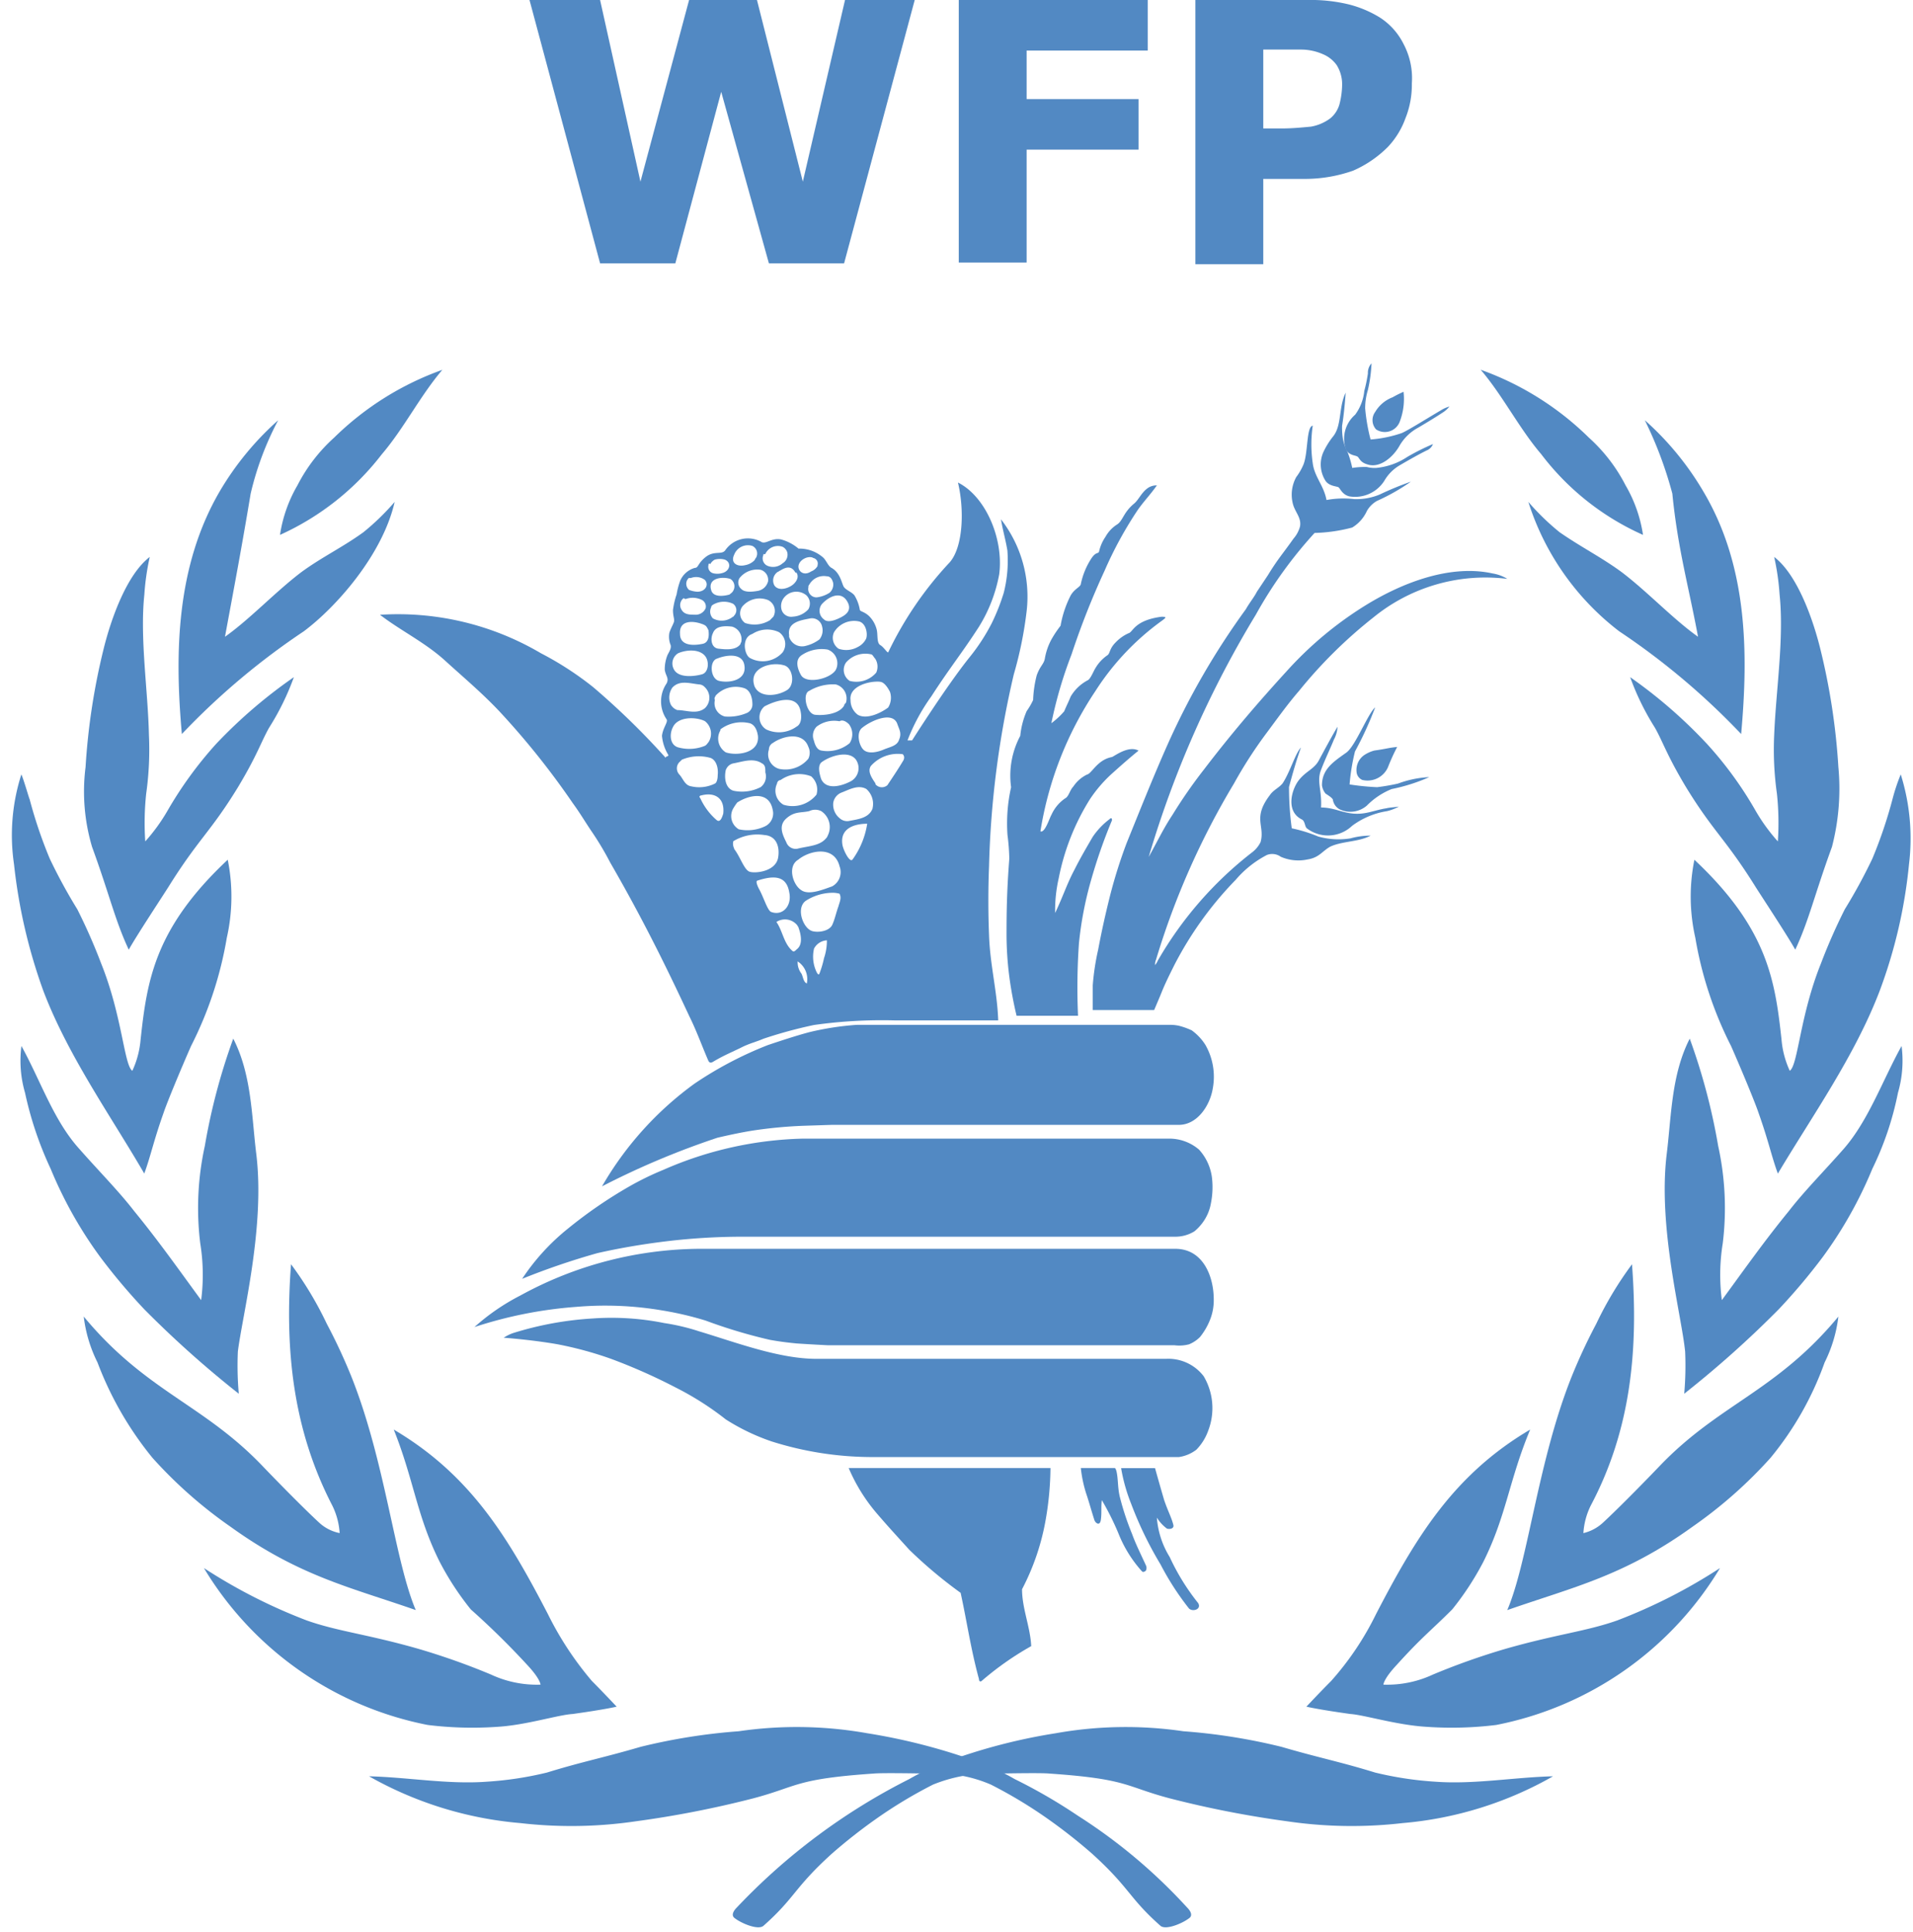 <svg id="wfp-logo" xmlns="http://www.w3.org/2000/svg" xmlns:xlink="http://www.w3.org/1999/xlink" width="106" height="107" viewBox="0 0 106 107">
  <defs>
    <clipPath id="clip-path">
      <rect id="Rectangle_7" data-name="Rectangle 7" width="106" height="107" transform="translate(-0.326)" fill="#fff"/>
    </clipPath>
  </defs>
  <g id="Mask_Group_2" data-name="Mask Group 2" transform="translate(0.326)" clip-path="url(#clip-path)">
    <g id="key" transform="translate(0.33 0)">
      <path id="Path_30" data-name="Path 30" d="M105.552,53.583a21.467,21.467,0,0,1,1.83-3.354c.356-.508.712-.864,1.067-1.372a.859.859,0,0,0-.508.152c-.356.254-.508.661-.762.864-.61.508-.61.966-.966,1.169a1.9,1.9,0,0,0-.61.661,2.335,2.335,0,0,0-.356.813c-.051.152-.152,0-.407.356a4.13,4.13,0,0,0-.61,1.474c-.051.152-.356.254-.559.61a5.923,5.923,0,0,0-.559,1.677,6.12,6.12,0,0,0-.508.762,3.45,3.45,0,0,0-.356,1.016c-.051.356-.254.407-.457.966a6.4,6.4,0,0,0-.2,1.372,3.791,3.791,0,0,1-.356.61,4.565,4.565,0,0,0-.356,1.372,4.69,4.69,0,0,0-.508,2.846,9.151,9.151,0,0,0-.2,2.643,11.562,11.562,0,0,1,.1,1.321c-.1,1.321-.152,2.44-.152,3.964a18.512,18.512,0,0,0,.2,2.9c.152,1.016.356,1.83.356,1.83h3.405a35.281,35.281,0,0,1,.051-4.015,19.764,19.764,0,0,1,.661-3.456,29.237,29.237,0,0,1,1.169-3.354c0-.051,0-.2-.152-.051a4.131,4.131,0,0,0-.915.966c-.356.61-.712,1.22-1.016,1.83-.407.762-.61,1.423-1.067,2.389a8.037,8.037,0,0,1,.2-1.931,12.891,12.891,0,0,1,1.728-4.371,7.586,7.586,0,0,1,1.169-1.372c.508-.457.966-.864,1.525-1.321-.559-.3-1.321.3-1.474.356-.813.152-1.118.915-1.372.966a1.9,1.9,0,0,0-.762.661c-.2.2-.254.559-.457.661a2.176,2.176,0,0,0-.762.915c-.1.152-.356,1.016-.61.915a19.478,19.478,0,0,1,3.049-7.776,14.309,14.309,0,0,1,3.71-3.913c.2-.152.254-.2-.051-.2-1.525.2-1.576.864-1.83.915a2.291,2.291,0,0,0-.712.508c-.356.356-.3.61-.457.712a2.215,2.215,0,0,0-.661.712c-.1.152-.254.559-.407.661a2.383,2.383,0,0,0-.966.915c-.1.254-.254.559-.356.813a4.389,4.389,0,0,1-.712.661,23.555,23.555,0,0,1,1.118-3.812A43.647,43.647,0,0,1,105.552,53.583Z" transform="translate(-45.002 -21.971)" fill="#5289c3"/>
      <path id="Path_31" data-name="Path 31" d="M112.912,60.59a41.349,41.349,0,0,1,4.371-7.573c.2-.356.457-.661.61-.966l.61-.915c.559-.915.813-1.169,1.423-2.033a1.674,1.674,0,0,0,.356-.661c.1-.508-.3-.813-.407-1.321a2.02,2.02,0,0,1,.2-1.423,3.24,3.24,0,0,0,.407-.712c.254-.661.152-2.084.508-2.135a7.156,7.156,0,0,0,0,2.084c.1.762.61,1.22.762,2.033a5.119,5.119,0,0,1,1.525-.051,3.371,3.371,0,0,0,1.423-.254,17.554,17.554,0,0,1,1.728-.712,11.271,11.271,0,0,1-1.88,1.067,1.47,1.47,0,0,0-.559.559,2.075,2.075,0,0,1-.813.915,8.952,8.952,0,0,1-2.084.3,23.748,23.748,0,0,0-3.253,4.523A57,57,0,0,0,111.9,66.74c.457-.813.813-1.576,1.321-2.338a27.244,27.244,0,0,1,1.728-2.49c1.474-1.931,2.948-3.659,4.574-5.438a20.154,20.154,0,0,1,4.371-3.659c2.135-1.321,4.777-2.287,7.064-1.779a2.245,2.245,0,0,1,.813.3,9.821,9.821,0,0,0-7.42,2.135,25.958,25.958,0,0,0-4.117,4.066c-.661.762-1.271,1.626-1.88,2.44a24.338,24.338,0,0,0-1.728,2.694,42.935,42.935,0,0,0-4.32,9.758.645.645,0,0,0-.051.3,1.112,1.112,0,0,0,.152-.254,20.555,20.555,0,0,1,5.235-6,1.589,1.589,0,0,0,.457-.559c.254-.915-.457-1.321.508-2.592.2-.3.508-.407.712-.661.407-.61.712-1.677,1.016-1.982-.254.712-.457,1.423-.661,2.185a17.285,17.285,0,0,0,.152,2.287,8.193,8.193,0,0,1,1.474.457,4.171,4.171,0,0,0,1.779.1,4.233,4.233,0,0,1,1.118-.152c-.661.356-1.576.3-2.236.61-.457.254-.61.61-1.271.712a2.43,2.43,0,0,1-1.474-.152.811.811,0,0,0-.762-.1,5.735,5.735,0,0,0-1.728,1.372,19.643,19.643,0,0,0-3.405,4.727c-.254.508-.508,1.016-.712,1.525-.1.254-.407.966-.407.966H108.8V73.855a13.36,13.36,0,0,1,.3-1.982c.2-1.067.407-1.982.661-3a27.432,27.432,0,0,1,.915-2.9C111.336,64.351,112.1,62.42,112.912,60.59Z" transform="translate(-48.906 -19.271)" fill="#5289c3"/>
      <path id="Path_32" data-name="Path 32" d="M53.891,119.594a25.3,25.3,0,0,1,3.405-2.338,16.172,16.172,0,0,1,1.88-.915,20.35,20.35,0,0,1,7.725-1.728H87.18a2.526,2.526,0,0,1,1.677.61,2.833,2.833,0,0,1,.712,1.525,4.464,4.464,0,0,1-.051,1.423,2.52,2.52,0,0,1-.407,1.016,2.664,2.664,0,0,1-.508.559,2,2,0,0,1-1.067.3H63.649a35.534,35.534,0,0,0-4.676.3c-1.169.152-2.338.356-3.456.61a40.252,40.252,0,0,0-4.168,1.423A12.172,12.172,0,0,1,53.891,119.594Z" transform="translate(-23.073 -51.542)" fill="#5289c3"/>
      <path id="Path_33" data-name="Path 33" d="M64.518,106.414a20.685,20.685,0,0,1,4.066-2.135c.762-.254,1.525-.508,2.287-.712a15.843,15.843,0,0,1,2.643-.407H90.844a2.333,2.333,0,0,1,.508.051,3.983,3.983,0,0,1,.712.254,2.91,2.91,0,0,1,.762.813,3.551,3.551,0,0,1,.407,2.389c-.152.966-.864,2.033-1.88,2.033H72.141l-1.576.051a25.039,25.039,0,0,0-2.744.254c-.661.1-1.372.254-2.033.407a44.767,44.767,0,0,0-6.4,2.694A18.329,18.329,0,0,1,64.518,106.414Z" transform="translate(-26.686 -46.392)" fill="#5289c3"/>
      <path id="Path_34" data-name="Path 34" d="M49.088,128.288A20.9,20.9,0,0,1,59,125.7H85.376c1.576,0,2.135,1.576,2.135,2.8a2.9,2.9,0,0,1-.2,1.118,3.68,3.68,0,0,1-.559.966,1.827,1.827,0,0,1-.61.407,2.131,2.131,0,0,1-.813.051H66.114s-1.016-.051-1.728-.1c-.508-.051-.915-.1-1.474-.2a28.655,28.655,0,0,1-3.558-1.067,18.162,18.162,0,0,0-2.389-.559,18.837,18.837,0,0,0-4.777-.2,23.622,23.622,0,0,0-5.641,1.118A11.981,11.981,0,0,1,49.088,128.288Z" transform="translate(-20.913 -56.526)" fill="#5289c3"/>
      <path id="Path_35" data-name="Path 35" d="M64.343,139.494a11.7,11.7,0,0,1-2.541-1.22,16.491,16.491,0,0,0-2.8-1.779,31.577,31.577,0,0,0-3.558-1.576,20.085,20.085,0,0,0-3-.813c-1.474-.254-2.948-.356-2.948-.356a2.374,2.374,0,0,1,.508-.254,18.363,18.363,0,0,1,4.422-.813,14.748,14.748,0,0,1,3.964.254,11.888,11.888,0,0,1,1.931.457c2.033.61,4.422,1.525,6.505,1.525H86.2a2.461,2.461,0,0,1,2.084.966,3.468,3.468,0,0,1,.254,3,2.9,2.9,0,0,1-.661,1.067,2.066,2.066,0,0,1-.966.407H69.832A18.478,18.478,0,0,1,64.343,139.494Z" transform="translate(-22.242 -59.65)" fill="#5289c3"/>
      <path id="Path_36" data-name="Path 36" d="M87.583,152.293c-.457-.508-1.118-1.22-1.728-1.931a9.714,9.714,0,0,1-1.626-2.592H95.41a17.323,17.323,0,0,1-.254,2.8,13.185,13.185,0,0,1-1.321,3.913c0,1.067.457,2.084.508,3.151A16.745,16.745,0,0,0,91.6,159.56c-.051.051-.152.051-.152-.1-.457-1.677-.661-3.151-1.016-4.777A25.3,25.3,0,0,1,87.583,152.293Z" transform="translate(-37.859 -66.452)" fill="#5289c3"/>
      <path id="Path_37" data-name="Path 37" d="M109.678,151.378a15.355,15.355,0,0,0-.915-1.83c-.051.407,0,.661-.051,1.067s-.3.2-.356.051c-.152-.457-.3-1.016-.457-1.474a7.12,7.12,0,0,1-.3-1.423h1.88s.051,0,.1.2c.1.457.051.915.2,1.474a15.106,15.106,0,0,0,.661,1.982c.2.559.508,1.169.762,1.728a.324.324,0,0,1,0,.3c-.051.051-.152.1-.2.051l-.051-.051A6.968,6.968,0,0,1,109.678,151.378Z" transform="translate(-48.366 -66.452)" fill="#5289c3"/>
      <path id="Path_38" data-name="Path 38" d="M114.352,152.7a4.831,4.831,0,0,1-.712-2.185,2.167,2.167,0,0,0,.559.61c.152.051.407,0,.356-.2-.1-.407-.3-.762-.508-1.372-.254-.864-.508-1.779-.508-1.779h-1.88a9.658,9.658,0,0,0,.559,1.982,20.423,20.423,0,0,0,1.626,3.354,15.377,15.377,0,0,0,1.576,2.44c.2.2.712.051.508-.3A12.314,12.314,0,0,1,114.352,152.7Z" transform="translate(-50.194 -66.452)" fill="#5289c3"/>
      <path id="Path_39" data-name="Path 39" d="M138.087,39.741a1.908,1.908,0,0,0-.966.813.764.764,0,0,0,.051.966.883.883,0,0,0,1.321-.457,3.513,3.513,0,0,0,.2-1.626A6.1,6.1,0,0,0,138.087,39.741Z" transform="translate(-61.578 -17.734)" fill="#5289c3"/>
      <path id="Path_40" data-name="Path 40" d="M137.173,41.1a2.643,2.643,0,0,1,1.016-.966c.508-.3,1.016-.61,1.321-.813a1.532,1.532,0,0,0,.407-.356,1.805,1.805,0,0,0-.457.2c-.864.508-1.83,1.118-2.185,1.271a6.974,6.974,0,0,1-1.728.356,10.27,10.27,0,0,1-.3-1.728,3.521,3.521,0,0,1,.152-1.016,8.03,8.03,0,0,0,.2-1.474.764.764,0,0,0-.2.559,8.26,8.26,0,0,1-.2.966,2.662,2.662,0,0,1-.508,1.321,1.765,1.765,0,0,0-.508,1.931c.2.356.559.3.661.407s.152.3.508.407C136.055,42.418,136.817,41.757,137.173,41.1Z" transform="translate(-60.259 -16.447)" fill="#5289c3"/>
      <path id="Path_41" data-name="Path 41" d="M135.29,44.407a2.348,2.348,0,0,1,.864-.864c.61-.356,1.067-.61,1.474-.813a.614.614,0,0,0,.356-.356,12.388,12.388,0,0,0-1.423.712,3.732,3.732,0,0,1-1.728.61,1.729,1.729,0,0,1-.508-.051,4.372,4.372,0,0,0-.813.051,5.554,5.554,0,0,0-.254-.864A2.939,2.939,0,0,1,133,42.12a3.846,3.846,0,0,1-.051-.762c.1-.61.152-1.22.2-1.83-.407.813-.2,1.83-.712,2.44a4.391,4.391,0,0,0-.508.813,1.683,1.683,0,0,0,.1,1.626c.2.3.61.3.712.356s.2.407.61.508A1.92,1.92,0,0,0,135.29,44.407Z" transform="translate(-59.239 -17.776)" fill="#5289c3"/>
      <path id="Path_42" data-name="Path 42" d="M137.1,76.3a10.877,10.877,0,0,1,.508-1.118c-.508.051-.559.1-1.271.2a1.879,1.879,0,0,0-.559.254,1,1,0,0,0-.407,1.016.537.537,0,0,0,.3.356A1.236,1.236,0,0,0,137.1,76.3Z" transform="translate(-60.846 -33.807)" fill="#5289c3"/>
      <path id="Path_43" data-name="Path 43" d="M136.1,75.425a5.723,5.723,0,0,1,1.728-.356,9.943,9.943,0,0,1-2.084.661,4.062,4.062,0,0,0-1.372.915,1.392,1.392,0,0,1-1.525.2.735.735,0,0,1-.356-.508c0-.1-.254-.254-.407-.356a.913.913,0,0,1-.2-.457c0-.915.661-1.321,1.372-1.83.508-.407,1.169-2.135,1.576-2.49a19.04,19.04,0,0,1-1.118,2.44,11.456,11.456,0,0,0-.3,1.83,14.074,14.074,0,0,0,1.525.152A11.337,11.337,0,0,0,136.1,75.425Z" transform="translate(-59.289 -32.022)" fill="#5289c3"/>
      <path id="Path_44" data-name="Path 44" d="M134.058,77.669c-.356.051-.813.2-1.118.254-1.067.2-1.576-.3-2.49-.3.051-1.016-.254-1.423,0-2.084s.508-1.169.712-1.677a1.654,1.654,0,0,0,.2-.712s-.254.407-1.016,1.83c-.254.508-.712.61-1.118,1.118s-.762,1.728.152,2.185c.2.1.152.407.3.508a1.938,1.938,0,0,0,2.49-.152,4.366,4.366,0,0,1,1.931-.813,2.554,2.554,0,0,0,.661-.254C134.465,77.618,134.262,77.618,134.058,77.669Z" transform="translate(-57.906 -32.894)" fill="#5289c3"/>
      <path id="Path_45" data-name="Path 45" d="M72.154,59.2a21.459,21.459,0,0,0,.712-3.507,6.977,6.977,0,0,0-1.423-5.082c.1.61.254,1.118.356,1.728a7.3,7.3,0,0,1-.2,2.338,11.468,11.468,0,0,1-.661,1.677,10.791,10.791,0,0,1-1.22,1.88c-1.271,1.576-3.2,4.625-3.2,4.625h-.254a10.842,10.842,0,0,1,1.321-2.44c1.016-1.576,1.728-2.44,2.643-3.863a8.382,8.382,0,0,0,1.118-2.9c.254-1.982-.762-4.32-2.287-5.082.356,1.474.3,3.558-.457,4.422a19.677,19.677,0,0,0-3.405,4.981c-.051.051-.254-.3-.457-.407-.2-.152-.1-.61-.2-.915a1.59,1.59,0,0,0-.254-.508c-.3-.407-.61-.407-.661-.508a2.245,2.245,0,0,0-.3-.813c-.152-.2-.508-.3-.61-.508s-.2-.762-.661-1.016c-.2-.1-.3-.457-.508-.61a1.991,1.991,0,0,0-1.321-.457,2.532,2.532,0,0,0-.966-.508c-.508-.1-.813.254-1.067.152a1.525,1.525,0,0,0-2.033.457c-.2.254-.61,0-1.067.356s-.407.61-.61.61a1.258,1.258,0,0,0-.813.712,4.234,4.234,0,0,0-.2.762,4.3,4.3,0,0,0-.2.864c0,.356.1.508.051.661s-.2.407-.254.61a1.251,1.251,0,0,0,.051.61c.1.2-.051.407-.152.61a2.107,2.107,0,0,0-.152.813c.051.356.254.457.1.762a1.763,1.763,0,0,0,0,1.982c.1.152-.2.457-.254.915a2.417,2.417,0,0,0,.356,1.067c0,.1-.152.051-.152.152a41.779,41.779,0,0,0-4.015-3.913,17.645,17.645,0,0,0-2.9-1.88A15.6,15.6,0,0,0,37.035,55.9c1.118.864,2.49,1.525,3.608,2.541s2.033,1.779,3,2.8a43.451,43.451,0,0,1,4.066,5.082c.407.559.61.915,1.016,1.525a16.467,16.467,0,0,1,1.067,1.779c1.677,2.9,3,5.54,4.371,8.487.407.813.712,1.677,1.067,2.49.1.2.254.051.356,0,.508-.3,1.016-.508,1.525-.762.407-.2.813-.3,1.169-.457a25.134,25.134,0,0,1,2.8-.762,27.012,27.012,0,0,1,4.523-.254H71.29c-.051-1.576-.457-3.1-.508-4.727q-.076-1.906,0-3.812A51.93,51.93,0,0,1,72.154,59.2ZM65.7,61.946c.1.3.254.508.1.864-.1.356-.508.407-.864.559s-.864.254-1.118,0-.407-.966-.051-1.22C64.276,61.742,65.445,61.234,65.7,61.946ZM61.735,68.3c-.356.407-.966.407-1.576.559a.552.552,0,0,1-.61-.356c-.2-.407-.457-.915,0-1.321s.813-.3,1.271-.407a.754.754,0,0,1,.661,0,1.057,1.057,0,0,1,.356,1.372A.391.391,0,0,1,61.735,68.3Zm.762,1.525a.9.9,0,0,1-.407,1.118c-.559.2-1.321.508-1.728.2-.457-.3-.762-1.321-.152-1.677.61-.508,1.982-.813,2.287.356ZM55.484,56.914c.152-.407.661-.407,1.067-.356a.729.729,0,0,1,.508.813c0,.051-.051.1-.051.152-.254.356-.813.3-1.22.254S55.331,57.219,55.484,56.914Zm-.1-1.423c0-.1.1-.152.2-.2a1.187,1.187,0,0,1,1.016,0,.434.434,0,0,1,.051.661A.05.05,0,0,1,56.6,56a1,1,0,0,1-1.118.1A.54.54,0,0,1,55.382,55.491Zm3.253.712a1.628,1.628,0,0,1-1.372.152.651.651,0,0,1-.152-.915,1.259,1.259,0,0,1,1.423-.356.669.669,0,0,1,.3.915Zm.508.661a.8.8,0,0,1,.2,1.118,1.472,1.472,0,0,1-1.83.3c-.3-.2-.457-1.118.152-1.321A1.521,1.521,0,0,1,59.143,56.863Zm-3.456,1.474c.457-.2,1.372-.356,1.525.3.2.915-.864,1.067-1.423.915-.457-.152-.508-1.067-.1-1.22Zm-.051,2.033a1.522,1.522,0,0,1,1.576-.407c.3.1.457.457.457.915a.515.515,0,0,1-.3.457,2.578,2.578,0,0,1-1.22.2.758.758,0,0,1-.559-.915c-.051-.1,0-.152.051-.254Zm.254,1.88a1.944,1.944,0,0,1,1.576-.356c.3.051.457.356.508.712.1.966-1.169,1.118-1.779.915a.9.9,0,0,1-.3-1.22v-.051Zm1.88-2.44c-.3-.966.915-1.321,1.626-1.118.508.1.661,1.067.2,1.372-.559.356-1.576.457-1.83-.254Zm4.981,1.118c-.3.508-1.22.559-1.626.508-.3-.051-.508-.508-.508-.915,0-.152.051-.356.2-.407a2.543,2.543,0,0,1,1.474-.356.805.805,0,0,1,.559,1.016c-.051.051-.1.1-.1.152Zm.254,1.016a.918.918,0,0,1,.051,1.067,1.925,1.925,0,0,1-1.576.407c-.254-.051-.356-.356-.407-.559a.71.71,0,0,1,.152-.762,1.609,1.609,0,0,1,1.271-.3c.152-.1.356,0,.508.152Zm-.712-3c-.3.508-1.626.813-1.931.3-.2-.356-.356-.864.051-1.118a1.981,1.981,0,0,1,1.423-.3.808.808,0,0,1,.457,1.118c.051-.051,0-.051,0,0Zm-.915-1.677a2.1,2.1,0,0,1-.762.356.749.749,0,0,1-.915-.508v-.1c-.1-.712.661-.813,1.169-.915a.574.574,0,0,1,.661.457.8.8,0,0,1-.152.712ZM58.33,60.98c.559-.3,1.728-.712,1.982.152.1.356.1.813-.2.966a1.66,1.66,0,0,1-1.677.152.791.791,0,0,1-.1-1.271Zm.457,2.033c.559-.407,1.677-.661,1.982.2a.754.754,0,0,1,0,.661,1.654,1.654,0,0,1-1.626.559.838.838,0,0,1-.559-1.067.428.428,0,0,1,.2-.356Zm.457,2.033a1.8,1.8,0,0,1,1.677-.2.975.975,0,0,1,.3,1.016,1.7,1.7,0,0,1-1.83.559.9.9,0,0,1-.356-1.169.219.219,0,0,1,.2-.2ZM61.481,65c-.1-.3-.2-.712,0-.915.457-.356,1.525-.712,1.931-.152a.831.831,0,0,1-.254,1.169h0c-.457.254-1.372.559-1.677-.1Zm3.253-5.387c.2,0,.407.254.559.559a1.025,1.025,0,0,1-.1.864c-.254.2-1.118.712-1.677.407a.988.988,0,0,1-.407-.813C63.005,59.862,64.123,59.557,64.733,59.608Zm-.254-1.271a.815.815,0,0,1,.051.762,1.447,1.447,0,0,1-1.474.457.728.728,0,0,1-.2-1.016,1.414,1.414,0,0,1,1.372-.457c.1,0,.152.152.254.254Zm-.966-2.084c.457.051.559.712.457.966a1,1,0,0,1-.457.457,1.3,1.3,0,0,1-1.067.1.73.73,0,0,1-.254-.915,1.3,1.3,0,0,1,1.321-.61Zm-.508-.915c.1.356-.152.559-.457.712s-.712.3-.915.1a.59.59,0,0,1-.1-.864l.051-.051c.407-.407,1.118-.712,1.423.1Zm-1.22-1.576c.2,0,.3.152.356.356a.6.6,0,0,1-.2.559,1.707,1.707,0,0,1-.712.254.459.459,0,0,1-.457-.559.187.187,0,0,1,.051-.152.923.923,0,0,1,.966-.457Zm-.762-1.016a.314.314,0,0,1,.254.407V53.2a.683.683,0,0,1-.356.3c-.3.2-.559.1-.661-.1-.2-.407.407-.813.762-.661Zm-.407,2.033a.634.634,0,0,1,.152.813h0a1.253,1.253,0,0,1-.864.407.552.552,0,0,1-.61-.356.753.753,0,0,1,.1-.661.871.871,0,0,1,1.22-.2Zm-.508-1.22c.2.3-.1.61-.254.712-.3.2-.762.3-.966,0a.574.574,0,0,1,.2-.762c.051,0,.051-.051.1-.051.254-.152.61-.356.864.1ZM58.38,52.543a.771.771,0,0,1,.966-.407.521.521,0,0,1,.254.3.55.55,0,0,1-.254.61.8.8,0,0,1-.813.152.449.449,0,0,1-.254-.61v-.051Zm.152,1.525a.716.716,0,0,1-.559.508c-.3.051-.712.1-.915-.1a.47.47,0,0,1-.1-.61,1.244,1.244,0,0,1,1.169-.457.583.583,0,0,1,.407.661Zm-1.88-1.474a.816.816,0,0,1,1.016-.508h0a.469.469,0,0,1,.2.661c-.051.051-.051.1-.1.152a.968.968,0,0,1-.508.254c-.407.1-.813-.1-.61-.559ZM56.4,54.78c-.356.1-.915.152-1.016-.254-.2-.661.61-.762,1.067-.61a.484.484,0,0,1,.152.661c-.051.1-.152.152-.2.2ZM55.331,53.1a.612.612,0,0,1,.254-.254,1.039,1.039,0,0,1,.559,0c.356.152.3.559-.051.712a1.009,1.009,0,0,1-.559.051.371.371,0,0,1-.3-.457c0-.051,0-.051.051-.1Zm-1.067.762a.811.811,0,0,1,.762.1c.254.254.051.661-.407.661a1.484,1.484,0,0,1-.457-.1.45.45,0,0,1-.1-.559c.051-.051.051-.1.1-.1Zm-.3,1.169a1.138,1.138,0,0,1,.915.051.41.41,0,0,1,.2.457.6.6,0,0,1-.61.356c-.254,0-.559,0-.712-.254a.482.482,0,0,1,.1-.661Zm1.016,1.423c.152.051.2.2.254.3.051.356,0,.712-.356.762-.508.1-1.22.1-1.22-.559-.051-.762.712-.762,1.321-.508Zm-1.423,1.576c.457-.2,1.22-.254,1.525.2.2.3.152.864-.2.966s-1.321.254-1.576-.3A.666.666,0,0,1,53.552,58.032Zm-.3,1.88c.407-.407.966-.2,1.474-.152a.439.439,0,0,1,.3.152.8.8,0,0,1,.051,1.118l-.051.051c-.457.356-1.016.1-1.525.1a.683.683,0,0,1-.356-.3.954.954,0,0,1,.1-.966Zm0,2.236c.254-.61,1.271-.61,1.779-.356a.875.875,0,0,1,.2,1.169c-.051.051-.1.152-.2.2a2.287,2.287,0,0,1-1.423.1c-.508-.1-.559-.712-.356-1.118Zm.356,2.592a.494.494,0,0,1,.051-.712l.1-.1a2.407,2.407,0,0,1,1.576-.1c.3.1.457.508.407.966,0,.2-.051.407-.152.457a1.968,1.968,0,0,1-1.321.152c-.356-.051-.457-.457-.661-.661Zm2.084,2.541a3.506,3.506,0,0,1-.915-1.22c-.1-.1,0-.152.051-.152.762-.2,1.321.152,1.22,1.016-.051.152-.152.508-.356.356Zm.508-2.8a.563.563,0,0,1,.457-.356c.508-.1,1.067-.3,1.525,0,.2.1.2.254.2.508a.749.749,0,0,1-.254.813,2.262,2.262,0,0,1-1.525.2c-.457-.152-.508-.762-.407-1.169Zm.61,1.83c.61-.407,1.779-.712,1.982.407a.791.791,0,0,1-.457.915,2.27,2.27,0,0,1-1.423.152.845.845,0,0,1-.3-1.169,3.01,3.01,0,0,1,.2-.3Zm-.152,2.541a.574.574,0,0,1-.051-.407A2.556,2.556,0,0,1,58.33,68.1c.712.051.864.712.762,1.271-.152.762-1.271.864-1.576.762s-.508-.813-.864-1.271Zm1.372,2.236c-.051-.1-.2-.407-.1-.457.915-.3,1.626-.3,1.779.661.152.712-.356,1.321-1.016,1.067-.2-.1-.407-.813-.661-1.271Zm1.88,3.456c-.508-.407-.559-1.118-.915-1.626a.875.875,0,0,1,1.169.2c0,.051.051.051.051.1.152.407.254.966-.1,1.22-.051.051-.152.152-.2.1Zm.762,1.779c-.2-.1-.2-.407-.3-.559a1.021,1.021,0,0,1-.2-.661,1.166,1.166,0,0,1,.508,1.22Zm.966-1.423a5.553,5.553,0,0,1-.254.864c-.051.152-.152-.051-.152-.051a1.968,1.968,0,0,1-.152-1.321.861.861,0,0,1,.712-.457,2.959,2.959,0,0,1-.152.966Zm.813-2.9c-.152.407-.2.712-.356,1.067s-.762.457-1.118.356c-.508-.152-.915-1.271-.356-1.677A2.779,2.779,0,0,1,62.04,71.3a1.407,1.407,0,0,1,.457.051c.1.2.051.356-.051.661Zm.762-2.541c-.152.2-.508-.508-.559-.813-.152-.915.661-1.169,1.372-1.169a4.564,4.564,0,0,1-.813,1.982Zm1.118-2.846c-.2.559-.813.61-1.321.712a.614.614,0,0,1-.508-.152.967.967,0,0,1-.356-.864.733.733,0,0,1,.457-.559c.407-.152.915-.457,1.372-.2A1.088,1.088,0,0,1,64.327,66.621Zm1.728-2.694c-.3.508-.61.966-.915,1.423a.464.464,0,0,1-.61,0c-.051-.051-.051-.051-.051-.1-.2-.3-.457-.661-.254-.966A1.988,1.988,0,0,1,66,63.623a.26.26,0,0,1,.051.3Z" transform="translate(-16.635 -21.846)" fill="#5289c3"/>
      <path id="Path_46" data-name="Path 46" d="M29.966,40.98a9.2,9.2,0,0,0-2.033,2.643,7.708,7.708,0,0,0-.966,2.744A14.81,14.81,0,0,0,32.609,41.9c1.22-1.423,2.135-3.253,3.354-4.676A16.426,16.426,0,0,0,29.966,40.98Z" transform="translate(-12.108 -16.738)" fill="#5289c3"/>
      <path id="Path_47" data-name="Path 47" d="M19.02,46.263A16.333,16.333,0,0,1,22.273,42.3a16.834,16.834,0,0,0-1.525,4.066c-.508,3.049-.915,5.184-1.423,7.928,1.372-.966,2.846-2.541,4.269-3.608,1.118-.813,2.287-1.372,3.405-2.185a13.475,13.475,0,0,0,1.728-1.677c-.661,2.9-3.2,5.794-5.032,7.166a39.7,39.7,0,0,0-6.759,5.692C16.53,55.157,16.631,50.38,19.02,46.263Z" transform="translate(-7.515 -19.022)" fill="#5289c3"/>
      <path id="Path_48" data-name="Path 48" d="M7.315,67.7a36.444,36.444,0,0,1,1.016-6.607c.407-1.626,1.271-4.066,2.541-5.032a13.715,13.715,0,0,0-.3,2.084c-.254,2.44.2,5.286.254,7.776a17.443,17.443,0,0,1-.152,3.253,15.307,15.307,0,0,0-.051,2.643,10.122,10.122,0,0,0,1.22-1.677,21.616,21.616,0,0,1,2.694-3.71,27.308,27.308,0,0,1,4.32-3.71,14.264,14.264,0,0,1-1.372,2.8c-.457.813-.661,1.525-1.728,3.3-1.525,2.49-2.185,2.846-3.863,5.54-.356.559-1.83,2.8-2.185,3.456-.762-1.626-1.067-3.049-2.033-5.692A10.761,10.761,0,0,1,7.315,67.7Z" transform="translate(-3.23 -25.21)" fill="#5289c3"/>
      <path id="Path_49" data-name="Path 49" d="M1.712,89.943A29.948,29.948,0,0,1,.086,82.929a11.039,11.039,0,0,1,.407-4.981C.645,78.3.9,79.219.95,79.321a25.258,25.258,0,0,0,1.118,3.3,29.778,29.778,0,0,0,1.525,2.8,31.552,31.552,0,0,1,1.321,3c1.169,2.9,1.271,5.641,1.728,5.946A5.122,5.122,0,0,0,7.1,92.636c.356-3.253.762-6.15,4.828-9.961a10.316,10.316,0,0,1-.051,4.32,20.806,20.806,0,0,1-1.982,6c-.559,1.271-1.321,3.1-1.525,3.71-.559,1.576-.712,2.389-1.067,3.354C5.473,96.905,3.085,93.551,1.712,89.943Z" transform="translate(0.035 -35.053)" fill="#5289c3"/>
      <path id="Path_50" data-name="Path 50" d="M5.254,116.643a23.091,23.091,0,0,1-2.744-4.879,19.627,19.627,0,0,1-1.423-4.218,6.35,6.35,0,0,1-.2-2.592c1.067,1.931,1.779,4.117,3.2,5.692,1.118,1.271,2.185,2.338,3.049,3.456,1.372,1.677,2.44,3.2,3.71,4.93a10.915,10.915,0,0,0-.051-3.151,16.029,16.029,0,0,1,.254-5.387,34.167,34.167,0,0,1,1.576-5.946c1.016,1.982,1.016,4.269,1.271,6.353.508,4.066-.762,8.945-1.016,10.978a17.758,17.758,0,0,0,.051,2.338,57.262,57.262,0,0,1-5.235-4.676A33.411,33.411,0,0,1,5.254,116.643Z" transform="translate(-0.356 -47.015)" fill="#5289c3"/>
      <path id="Path_51" data-name="Path 51" d="M15.335,141.8a24.912,24.912,0,0,1-4.32-3.812A18.873,18.873,0,0,1,7.966,132.7a7.707,7.707,0,0,1-.762-2.541c3.456,4.167,6.607,4.828,9.911,8.284,1.22,1.271,2.44,2.49,3.1,3.1a2.356,2.356,0,0,0,1.169.61,4,4,0,0,0-.407-1.525c-2.185-4.218-2.643-8.64-2.287-13.367a19.619,19.619,0,0,1,1.982,3.3,31.042,31.042,0,0,1,1.372,2.948c1.88,4.727,2.389,10.165,3.558,12.909C21.993,145.156,19.147,144.546,15.335,141.8Z" transform="translate(-3.22 -57.232)" fill="#5289c3"/>
      <path id="Path_52" data-name="Path 52" d="M35.617,160.357a20.156,20.156,0,0,1-3.913-.1,18.655,18.655,0,0,1-12.4-8.691,30,30,0,0,0,5.692,2.9c1.728.61,3.354.762,6.2,1.576a38.343,38.343,0,0,1,4.015,1.423,6.006,6.006,0,0,0,2.744.559s0-.3-.712-1.067a44.023,44.023,0,0,0-3.151-3.1,15.786,15.786,0,0,1-1.728-2.643c-1.271-2.541-1.423-4.523-2.541-7.319,4.218,2.49,6.3,5.9,8.538,10.215a18,18,0,0,0,2.44,3.71c.559.559,1.372,1.423,1.372,1.423s-.61.152-2.44.407C38.92,159.7,37.192,160.255,35.617,160.357Z" transform="translate(-8.661 -64.708)" fill="#5289c3"/>
      <path id="Path_53" data-name="Path 53" d="M63.523,174.183a33.265,33.265,0,0,1,6.251,1.626,13.419,13.419,0,0,1,1.931.915,29.98,29.98,0,0,1,3.507,2.033,30.028,30.028,0,0,1,6.048,5.082c.051.051.356.356.152.559-.356.3-1.321.712-1.626.457-1.779-1.576-1.677-2.084-3.812-4.015a29.974,29.974,0,0,0-2.389-1.88,25.491,25.491,0,0,0-3.2-1.931,7.574,7.574,0,0,0-3.354-.61h0c-.407,0-2.592-.051-3.151,0-4.371.3-4.168.712-6.658,1.372a56.556,56.556,0,0,1-6.505,1.271,24.563,24.563,0,0,1-6.4.1,20.5,20.5,0,0,1-8.386-2.592c2.135.051,4.371.457,6.505.3a19.125,19.125,0,0,0,3.354-.508c1.982-.61,3.1-.813,5.184-1.423a32.75,32.75,0,0,1,5.438-.864A22.265,22.265,0,0,1,63.523,174.183Z" transform="translate(-16.137 -78.177)" fill="#5289c3"/>
      <path id="Path_54" data-name="Path 54" d="M153.859,40.98a9.2,9.2,0,0,1,2.033,2.643,7.709,7.709,0,0,1,.966,2.744,14.439,14.439,0,0,1-5.641-4.472c-1.22-1.423-2.135-3.253-3.354-4.676A16.425,16.425,0,0,1,153.859,40.98Z" transform="translate(-66.474 -16.738)" fill="#5289c3"/>
      <path id="Path_55" data-name="Path 55" d="M162.371,46.263a16.332,16.332,0,0,0-3.253-3.964,21.874,21.874,0,0,1,1.525,4.066c.3,3.049.915,5.184,1.423,7.928-1.372-.966-2.846-2.541-4.269-3.608-1.118-.813-2.236-1.372-3.405-2.185a13.477,13.477,0,0,1-1.728-1.677,14.567,14.567,0,0,0,5.032,7.166,39.7,39.7,0,0,1,6.76,5.692C164.862,55.157,164.811,50.38,162.371,46.263Z" transform="translate(-68.634 -19.022)" fill="#5289c3"/>
      <path id="Path_56" data-name="Path 56" d="M174.453,67.7a36.445,36.445,0,0,0-1.016-6.607c-.407-1.626-1.271-4.066-2.541-5.032a13.714,13.714,0,0,1,.3,2.084c.254,2.44-.2,5.286-.3,7.776a17.442,17.442,0,0,0,.152,3.253,15.309,15.309,0,0,1,.051,2.643,10.122,10.122,0,0,1-1.22-1.677,20.733,20.733,0,0,0-2.694-3.71,26.945,26.945,0,0,0-4.269-3.71,14.264,14.264,0,0,0,1.372,2.8c.457.813.661,1.525,1.728,3.3,1.525,2.49,2.185,2.846,3.863,5.54.356.559,1.83,2.8,2.185,3.456.762-1.626,1.067-3.049,2.033-5.692A12.838,12.838,0,0,0,174.453,67.7Z" transform="translate(-73.244 -25.21)" fill="#5289c3"/>
      <path id="Path_57" data-name="Path 57" d="M179.476,89.943a27.608,27.608,0,0,0,1.626-7.014,11.826,11.826,0,0,0-.457-4.981,10.615,10.615,0,0,0-.457,1.372,25.254,25.254,0,0,1-1.118,3.3,29.77,29.77,0,0,1-1.525,2.8,31.549,31.549,0,0,0-1.321,3c-1.169,2.9-1.271,5.641-1.728,5.946a5.122,5.122,0,0,1-.457-1.728c-.356-3.253-.762-6.15-4.828-9.961a10.316,10.316,0,0,0,.051,4.32,20.806,20.806,0,0,0,1.982,6c.559,1.271,1.321,3.1,1.525,3.71.559,1.576.712,2.389,1.067,3.354C175.715,96.905,178.1,93.551,179.476,89.943Z" transform="translate(-75.98 -35.053)" fill="#5289c3"/>
      <path id="Path_58" data-name="Path 58" d="M175.155,116.643a23.091,23.091,0,0,0,2.744-4.879,17.194,17.194,0,0,0,1.423-4.218,6.349,6.349,0,0,0,.2-2.592c-1.067,1.931-1.83,4.117-3.2,5.692-1.118,1.271-2.185,2.338-3.049,3.456-1.372,1.677-2.44,3.2-3.71,4.93a10.915,10.915,0,0,1,.051-3.151,16.03,16.03,0,0,0-.254-5.387,34.169,34.169,0,0,0-1.576-5.946c-1.016,1.982-1.016,4.269-1.271,6.353-.508,4.066.813,8.945,1.016,10.978a17.76,17.76,0,0,1-.051,2.338,57.262,57.262,0,0,0,5.235-4.676A33.413,33.413,0,0,0,175.155,116.643Z" transform="translate(-74.811 -47.015)" fill="#5289c3"/>
      <path id="Path_59" data-name="Path 59" d="M160.806,141.8a24.913,24.913,0,0,0,4.32-3.812,17.568,17.568,0,0,0,3-5.286,7.707,7.707,0,0,0,.762-2.541c-3.456,4.167-6.607,4.828-9.911,8.284-1.22,1.271-2.44,2.49-3.1,3.1a2.423,2.423,0,0,1-1.118.61,4,4,0,0,1,.407-1.525c2.236-4.218,2.643-8.64,2.287-13.367a19.62,19.62,0,0,0-1.982,3.3,31.044,31.044,0,0,0-1.372,2.948c-1.88,4.727-2.389,10.165-3.558,12.909C154.148,145.156,156.995,144.546,160.806,141.8Z" transform="translate(-67.679 -57.232)" fill="#5289c3"/>
      <path id="Path_60" data-name="Path 60" d="M136.921,160.357a20.156,20.156,0,0,0,3.913-.1,18.655,18.655,0,0,0,12.4-8.691,30,30,0,0,1-5.692,2.9c-1.728.61-3.354.762-6.2,1.576a38.346,38.346,0,0,0-4.015,1.423,6.006,6.006,0,0,1-2.744.559s0-.3.712-1.067c1.423-1.576,1.931-1.931,3.1-3.1a15.786,15.786,0,0,0,1.728-2.643c1.271-2.541,1.423-4.523,2.592-7.319-4.218,2.49-6.3,5.9-8.538,10.215a16.362,16.362,0,0,1-2.49,3.71c-.559.559-1.372,1.423-1.372,1.423s.61.152,2.44.407C133.516,159.7,135.295,160.255,136.921,160.357Z" transform="translate(-58.583 -64.708)" fill="#5289c3"/>
      <path id="Path_61" data-name="Path 61" d="M90.467,174.183a31.788,31.788,0,0,0-6.2,1.626,13.421,13.421,0,0,0-1.931.915,34.507,34.507,0,0,0-9.555,7.115c-.051.051-.356.356-.152.559.356.3,1.321.712,1.626.457,1.779-1.576,1.677-2.084,3.812-4.015a29.974,29.974,0,0,1,2.389-1.88,25.49,25.49,0,0,1,3.2-1.931,8.363,8.363,0,0,1,3.354-.61h0c.407,0,2.592-.051,3.1,0,4.371.3,4.168.712,6.658,1.372a56.556,56.556,0,0,0,6.505,1.271,24.563,24.563,0,0,0,6.4.1,20.277,20.277,0,0,0,8.335-2.592c-2.135.051-4.371.457-6.505.3a19.125,19.125,0,0,1-3.354-.508c-1.982-.61-3.1-.813-5.184-1.423a32.75,32.75,0,0,0-5.438-.864A21.991,21.991,0,0,0,90.467,174.183Z" transform="translate(-32.611 -78.177)" fill="#5289c3"/>
      <path id="Path_62" data-name="Path 62" d="M73.434,0,69.521,14.586H65.354l-2.643-9.5-2.541,9.5H56L52.089,0H56l2.236,10.063L60.932,0h3.761l2.541,10.063L69.572,0Z" transform="translate(-23.405)" fill="#5289c3"/>
      <path id="Path_63" data-name="Path 63" d="M105.781,2.8H99.072V5.489h6.2v2.8h-6.2v6.251H95.311V0h10.47Z" transform="translate(-42.842)" fill="#5289c3"/>
      <path id="Path_64" data-name="Path 64" d="M131.133,4.625a5.009,5.009,0,0,1-.356,1.931,4.546,4.546,0,0,1-.966,1.576,6.226,6.226,0,0,1-1.931,1.321,8.035,8.035,0,0,1-2.643.457H122.9v4.727h-3.761V0h6.2a8.918,8.918,0,0,1,2.338.254,6.178,6.178,0,0,1,1.677.712,3.707,3.707,0,0,1,1.321,1.474A4.046,4.046,0,0,1,131.133,4.625Zm-3.863.051a2,2,0,0,0-.3-1.067A1.774,1.774,0,0,0,126.2,3a3.015,3.015,0,0,0-1.169-.254H122.9V7.115h1.067c.508,0,1.067-.051,1.576-.1a2.527,2.527,0,0,0,1.067-.457,1.561,1.561,0,0,0,.508-.762,4.533,4.533,0,0,0,.152-1.118Z" transform="translate(-53.558)" fill="#5289c3"/>
    </g>
  </g>
</svg>

